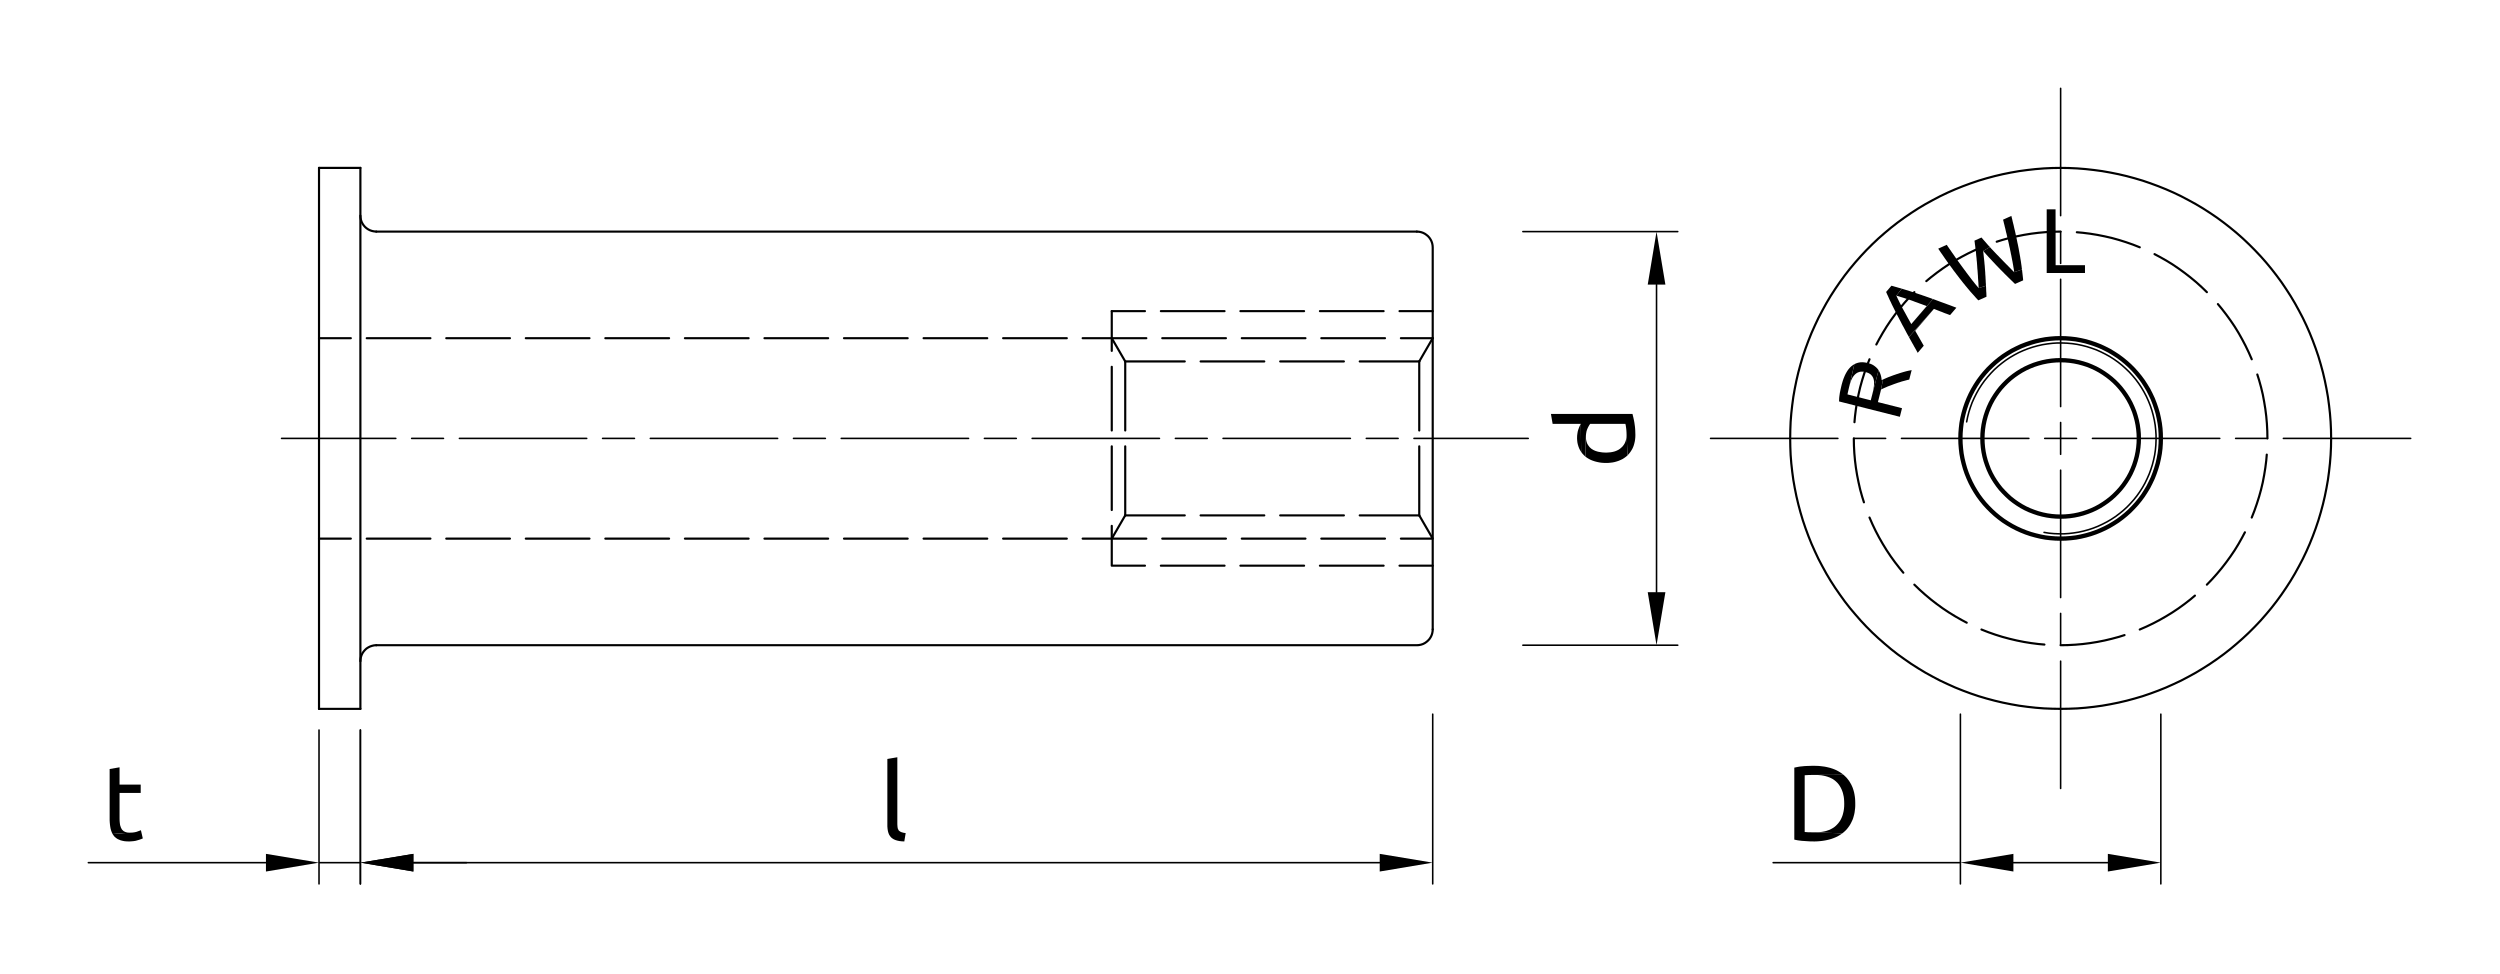 <?xml version="1.0" encoding="UTF-8"?>
<svg xmlns="http://www.w3.org/2000/svg" xmlns:xlink="http://www.w3.org/1999/xlink" width="1142pt" height="445pt" viewBox="0 0 1142 445" version="1.2">
<g id="surface1">
<path style="fill:none;stroke-width:0.72;stroke-linecap:round;stroke-linejoin:round;stroke:rgb(0%,0%,0%);stroke-opacity:1;stroke-miterlimit:10;" d="M 0 -0 L 2.25 -0.36 L 4.532 -0.571 L 6.813 -0.66 L 9.09 -0.66 L 11.372 -0.508 L 13.622 -0.239 L 15.872 0.121 L 18.122 0.629 L 20.313 1.23 L 22.473 1.949 L 24.602 2.789 L 26.672 3.75 L 28.711 4.8 L 30.661 5.941 L 32.583 7.199 L 34.411 8.582 L 36.184 10.019 L 37.86 11.55 L 39.45 13.203 L 40.981 14.91 L 42.391 16.679 L 43.711 18.539 L 44.942 20.461 L 46.083 22.472 L 47.071 24.511 L 48 26.609 L 48.782 28.742 L 49.473 30.898 L 50.043 33.121 L 50.524 35.371 L 50.852 37.621 L 51.063 39.902 L 51.153 42.179 L 51.153 44.461 L 51 46.742 L 50.762 48.992 L 50.372 51.242 L 49.864 53.492 L 49.262 55.679 L 48.543 57.84 L 47.7 59.968 L 46.77 62.039 L 45.692 64.082 L 44.551 66.031 L 43.29 67.949 L 41.942 69.781 L 40.473 71.55 L 38.942 73.23 L 37.293 74.82 L 35.583 76.351 L 33.813 77.761 L 31.954 79.082 L 30.032 80.308 L 28.02 81.422 L 25.981 82.441 L 23.911 83.371 L 21.75 84.148 L 19.59 84.84 L 17.372 85.41 L 15.122 85.89 L 12.872 86.218 L 10.594 86.429 L 8.313 86.519 L 6.032 86.519 L 3.75 86.371 L 1.5 86.101 L -0.75 85.738 L -3 85.23 L -5.187 84.629 L -7.347 83.91 L -9.476 83.07 L -11.55 82.14 L -13.589 81.062 L -15.539 79.922 L -17.457 78.66 L -19.289 77.281 L -21.058 75.84 L -22.738 74.308 L -24.328 72.66 L -25.828 70.949 L -27.269 69.179 L -28.589 67.32 L -29.82 65.402 L -30.929 63.39 L -31.949 61.351 L -32.878 59.281 L -33.66 57.121 L -34.347 54.961 L -34.917 52.742 L -35.367 50.492 " transform="matrix(1,0,0,-1,933.73,243.195)"/>
<path style="fill:none;stroke-width:1.98;stroke-linecap:round;stroke-linejoin:round;stroke:rgb(0%,0%,0%);stroke-opacity:1;stroke-miterlimit:10;" d="M -0 0 L -0.059 2.071 L -0.239 4.141 L -0.54 6.211 L -0.958 8.25 L -1.497 10.262 L -2.129 12.243 L -2.911 14.161 L -3.778 16.051 L -4.77 17.883 L -5.879 19.653 L -7.047 21.332 L -8.34 22.981 L -9.719 24.543 L -11.188 26.012 L -12.75 27.391 L -14.399 28.68 L -16.079 29.852 L -17.848 30.961 L -19.68 31.95 L -21.567 32.821 L -23.489 33.602 L -25.469 34.231 L -27.477 34.774 L -29.52 35.192 L -31.59 35.493 L -33.657 35.672 L -35.727 35.731 L -37.797 35.672 L -39.868 35.493 L -41.938 35.192 L -43.977 34.774 L -45.989 34.231 L -47.938 33.602 L -49.887 32.821 L -51.778 31.95 L -53.61 30.961 L -55.379 29.852 L -57.059 28.68 L -58.708 27.391 L -60.239 26.012 L -61.708 24.543 L -63.118 22.981 L -64.407 21.332 L -65.579 19.653 L -66.688 17.883 L -67.68 16.051 L -68.547 14.161 L -69.297 12.243 L -69.957 10.262 L -70.497 8.25 L -70.918 6.211 L -71.219 4.141 L -71.399 2.071 L -71.457 0 L -71.399 -2.07 L -71.219 -4.14 L -70.918 -6.211 L -70.497 -8.25 L -69.957 -10.257 L -69.297 -12.207 L -68.547 -14.16 L -67.68 -16.05 L -66.688 -17.879 L -65.579 -19.648 L -64.407 -21.328 L -63.118 -22.976 L -61.708 -24.507 L -60.239 -25.98 L -58.708 -27.39 L -57.059 -28.679 L -55.379 -29.847 L -53.61 -30.957 L -51.778 -31.949 L -49.887 -32.82 L -47.938 -33.57 L -45.989 -34.23 L -43.977 -34.769 L -41.938 -35.187 L -39.868 -35.488 L -37.797 -35.668 L -35.727 -35.73 L -33.657 -35.668 L -31.59 -35.488 L -29.52 -35.187 L -27.477 -34.769 L -25.469 -34.23 L -23.489 -33.57 L -21.567 -32.82 L -19.68 -31.949 L -17.848 -30.957 L -16.079 -29.847 L -14.399 -28.679 L -12.75 -27.39 L -11.188 -25.98 L -9.719 -24.507 L -8.34 -22.976 L -7.047 -21.328 L -5.879 -19.648 L -4.77 -17.879 L -3.778 -16.05 L -2.911 -14.16 L -2.129 -12.207 L -1.497 -10.257 L -0.958 -8.25 L -0.54 -6.211 L -0.239 -4.14 L -0.059 -2.07 Z M -0 0 " transform="matrix(1,0,0,-1,977.02,200.266)"/>
<path style="fill:none;stroke-width:0.72;stroke-linecap:round;stroke-linejoin:round;stroke:rgb(0%,0%,0%);stroke-opacity:1;stroke-miterlimit:10;" d="M -0 0 L 58.14 0 M 65.429 0 L 79.953 0 M 87.211 0 L 145.382 0 M 152.64 0 L 167.16 0 M 174.453 0 L 232.589 0 M 239.851 0 L 254.371 0 " transform="matrix(1,0,0,-1,781.391,200.266)"/>
<path style="fill:none;stroke-width:0.72;stroke-linecap:round;stroke-linejoin:round;stroke:rgb(0%,0%,0%);stroke-opacity:1;stroke-miterlimit:10;" d="M -0 0 L 58.14 0 " transform="matrix(1,0,0,-1,1043.051,200.266)"/>
<path style="fill:none;stroke-width:0.72;stroke-linecap:round;stroke-linejoin:round;stroke:rgb(0%,0%,0%);stroke-opacity:1;stroke-miterlimit:10;" d="M -0 -0 L -0 58.141 M -0 65.43 L -0 79.949 M -0 87.211 L -0 145.379 M -0 152.641 L -0 167.16 M -0 174.449 L -0 232.59 M -0 239.848 L -0 254.371 " transform="matrix(1,0,0,-1,941.293,360.164)"/>
<path style="fill:none;stroke-width:0.72;stroke-linecap:round;stroke-linejoin:round;stroke:rgb(0%,0%,0%);stroke-opacity:1;stroke-miterlimit:10;" d="M -0 0 L -0 58.141 " transform="matrix(1,0,0,-1,941.293,98.504)"/>
<path style="fill:none;stroke-width:0.99;stroke-linecap:round;stroke-linejoin:round;stroke:rgb(0%,0%,0%);stroke-opacity:1;stroke-miterlimit:10;" d="M 0 0 L -0.058 3.813 L -0.238 7.621 L -0.539 11.403 L -0.957 15.18 L -1.468 18.961 L -2.129 22.711 L -2.879 26.43 L -3.746 30.153 L -4.738 33.813 L -5.82 37.473 L -7.046 41.071 L -8.367 44.641 L -9.777 48.153 L -11.308 51.633 L -12.957 55.082 L -14.726 58.442 L -16.558 61.77 L -18.507 65.043 L -20.578 68.25 L -22.707 71.403 L -24.957 74.461 L -27.297 77.461 L -29.726 80.403 L -32.246 83.25 L -34.859 86.012 L -37.558 88.711 L -40.316 91.321 L -43.168 93.84 L -46.109 96.27 L -49.109 98.61 L -52.168 100.86 L -55.32 102.993 L -58.527 105.059 L -61.797 107.012 L -65.129 108.84 L -68.488 110.61 L -71.937 112.262 L -75.418 113.789 L -78.929 115.2 L -82.496 116.52 L -86.097 117.75 L -89.757 118.832 L -93.418 119.821 L -97.136 120.692 L -100.859 121.442 L -104.609 122.102 L -108.386 122.61 L -112.168 123.032 L -115.949 123.332 L -119.757 123.512 L -123.566 123.571 L -127.379 123.512 L -131.156 123.332 L -134.968 123.032 L -138.746 122.61 L -142.527 122.102 L -146.277 121.442 L -149.996 120.692 L -153.687 119.821 L -157.379 118.832 L -161.007 117.75 L -164.636 116.52 L -168.207 115.2 L -171.718 113.789 L -175.195 112.262 L -178.648 110.61 L -182.007 108.84 L -185.336 107.012 L -188.609 105.059 L -191.816 102.993 L -194.937 100.86 L -198.027 98.61 L -201.027 96.27 L -203.937 93.84 L -206.816 91.321 L -209.578 88.711 L -212.277 86.012 L -214.859 83.25 L -217.379 80.403 L -219.836 77.461 L -222.175 74.461 L -224.398 71.403 L -226.558 68.25 L -228.629 65.043 L -230.578 61.77 L -232.406 58.442 L -234.175 55.082 L -235.797 51.633 L -237.355 48.153 L -238.765 44.641 L -240.086 41.071 L -241.316 37.473 L -242.398 33.813 L -243.386 30.153 L -244.257 26.43 L -245.007 22.711 L -245.668 18.961 L -246.175 15.18 L -246.597 11.403 L -246.898 7.621 L -247.047 3.813 L -247.105 0 L -247.047 -3.808 L -246.898 -7.589 L -246.597 -11.398 L -246.175 -15.179 L -245.668 -18.957 L -245.007 -22.707 L -244.257 -26.429 L -243.386 -30.117 L -242.398 -33.808 L -241.316 -37.437 L -240.086 -41.07 L -238.765 -44.64 L -237.355 -48.148 L -235.797 -51.629 L -234.175 -55.078 L -232.406 -58.437 L -230.578 -61.769 L -228.629 -65.039 L -226.558 -68.25 L -224.398 -71.367 L -222.175 -74.457 L -219.836 -77.461 L -217.379 -80.367 L -214.859 -83.25 L -212.277 -86.007 L -209.578 -88.707 L -206.816 -91.289 L -203.937 -93.808 L -201.027 -96.269 L -198.027 -98.609 L -194.937 -100.828 L -191.816 -102.988 L -188.609 -105.027 L -185.336 -107.007 L -182.007 -108.839 L -178.648 -110.609 L -175.195 -112.23 L -171.718 -113.789 L -168.207 -115.199 L -164.636 -116.519 L -161.007 -117.75 L -157.379 -118.828 L -153.687 -119.816 L -149.996 -120.687 L -146.277 -121.437 L -142.527 -122.097 L -138.746 -122.609 L -134.968 -123.027 L -131.156 -123.328 L -127.379 -123.48 L -123.566 -123.539 L -119.757 -123.48 L -115.949 -123.328 L -112.168 -123.027 L -108.386 -122.609 L -104.609 -122.097 L -100.859 -121.437 L -97.136 -120.687 L -93.418 -119.816 L -89.757 -118.828 L -86.097 -117.75 L -82.496 -116.519 L -78.929 -115.199 L -75.418 -113.789 L -71.937 -112.23 L -68.488 -110.609 L -65.129 -108.839 L -61.797 -107.007 L -58.527 -105.027 L -55.32 -102.988 L -52.168 -100.828 L -49.109 -98.609 L -46.109 -96.269 L -43.168 -93.808 L -40.316 -91.289 L -37.558 -88.707 L -34.859 -86.007 L -32.246 -83.25 L -29.726 -80.367 L -27.297 -77.461 L -24.957 -74.457 L -22.707 -71.367 L -20.578 -68.25 L -18.507 -65.039 L -16.558 -61.769 L -14.726 -58.437 L -12.957 -55.078 L -11.308 -51.629 L -9.777 -48.148 L -8.367 -44.64 L -7.046 -41.07 L -5.82 -37.437 L -4.738 -33.808 L -3.746 -30.117 L -2.879 -26.429 L -2.129 -22.707 L -1.468 -18.957 L -0.957 -15.179 L -0.539 -11.398 L -0.238 -7.589 L -0.058 -3.808 Z M 0 0 " transform="matrix(1,0,0,-1,1064.859,200.266)"/>
<path style="fill:none;stroke-width:0.99;stroke-linecap:round;stroke-linejoin:round;stroke:rgb(0%,0%,0%);stroke-opacity:1;stroke-miterlimit:10;" d="M -0 0 L -0.063 3.36 L -0.242 6.75 L -0.539 10.114 L -0.961 13.442 L -1.5 16.77 L -2.129 20.102 L -2.91 23.371 L -3.809 26.61 L -4.621 29.192 " transform="matrix(1,0,0,-1,1035.762,200.266)"/>
<path style="fill:none;stroke-width:0.99;stroke-linecap:round;stroke-linejoin:round;stroke:rgb(0%,0%,0%);stroke-opacity:1;stroke-miterlimit:10;" d="M -0 -0 L -1.352 3.09 L -2.821 6.148 L -4.383 9.117 L -6.032 12.058 L -7.801 14.937 L -9.692 17.73 L -11.672 20.457 L -13.742 23.129 L -15.453 25.199 " transform="matrix(1,0,0,-1,1028.594,164.113)"/>
<path style="fill:none;stroke-width:0.99;stroke-linecap:round;stroke-linejoin:round;stroke:rgb(0%,0%,0%);stroke-opacity:1;stroke-miterlimit:10;" d="M -0 -0 L -2.43 2.344 L -4.922 4.594 L -7.532 6.754 L -10.2 8.824 L -12.93 10.801 L -15.719 12.691 L -18.602 14.461 L -21.54 16.113 L -23.911 17.371 " transform="matrix(1,0,0,-1,1008.102,133.457)"/>
<path style="fill:none;stroke-width:0.99;stroke-linecap:round;stroke-linejoin:round;stroke:rgb(0%,0%,0%);stroke-opacity:1;stroke-miterlimit:10;" d="M 0 0 L -3.121 1.231 L -6.3 2.34 L -9.539 3.36 L -12.781 4.262 L -16.05 5.008 L -19.378 5.668 L -22.711 6.211 L -26.039 6.629 L -28.738 6.871 " transform="matrix(1,0,0,-1,977.441,112.965)"/>
<path style="fill:none;stroke-width:0.99;stroke-linecap:round;stroke-linejoin:round;stroke:rgb(0%,0%,0%);stroke-opacity:1;stroke-miterlimit:10;" d="M -0 0 L -3.359 -0.062 L -6.75 -0.242 L -10.109 -0.543 L -13.441 -0.961 L -16.77 -1.504 L -20.07 -2.164 L -23.371 -2.91 L -26.609 -3.812 L -29.191 -4.621 " transform="matrix(1,0,0,-1,941.293,105.793)"/>
<path style="fill:none;stroke-width:0.99;stroke-linecap:round;stroke-linejoin:round;stroke:rgb(0%,0%,0%);stroke-opacity:1;stroke-miterlimit:10;" d="M -0 0 L -3.09 -1.351 L -6.149 -2.82 L -9.118 -4.379 L -12.059 -6.031 L -14.938 -7.801 L -17.731 -9.691 L -20.457 -11.668 L -23.129 -13.738 L -25.2 -15.449 " transform="matrix(1,0,0,-1,905.141,112.965)"/>
<path style="fill:none;stroke-width:0.99;stroke-linecap:round;stroke-linejoin:round;stroke:rgb(0%,0%,0%);stroke-opacity:1;stroke-miterlimit:10;" d="M 0 -0 L -2.339 -2.426 L -4.589 -4.949 L -6.746 -7.527 L -8.82 -10.199 L -10.8 -12.926 L -12.66 -15.719 L -14.429 -18.598 L -16.109 -21.539 L -17.367 -23.906 " transform="matrix(1,0,0,-1,874.48,133.457)"/>
<path style="fill:none;stroke-width:0.99;stroke-linecap:round;stroke-linejoin:round;stroke:rgb(0%,0%,0%);stroke-opacity:1;stroke-miterlimit:10;" d="M 0 -0 L -1.23 -3.121 L -2.34 -6.301 L -3.359 -9.543 L -4.262 -12.782 L -5.012 -16.051 L -5.672 -19.383 L -6.211 -22.711 L -6.629 -26.039 L -6.871 -28.742 " transform="matrix(1,0,0,-1,853.992,164.113)"/>
<path style="fill:none;stroke-width:0.99;stroke-linecap:round;stroke-linejoin:round;stroke:rgb(0%,0%,0%);stroke-opacity:1;stroke-miterlimit:10;" d="M 0 0 L 0.063 -3.359 L 0.242 -6.75 L 0.543 -10.109 L 0.961 -13.437 L 1.5 -16.769 L 2.16 -20.07 L 2.91 -23.367 L 3.813 -26.609 L 4.621 -29.187 " transform="matrix(1,0,0,-1,846.82,200.266)"/>
<path style="fill:none;stroke-width:0.99;stroke-linecap:round;stroke-linejoin:round;stroke:rgb(0%,0%,0%);stroke-opacity:1;stroke-miterlimit:10;" d="M 0 -0 L 1.352 -3.09 L 2.821 -6.152 L 4.379 -9.121 L 6.059 -12.059 L 7.828 -14.941 L 9.688 -17.731 L 11.668 -20.461 L 13.742 -23.133 L 15.449 -25.199 " transform="matrix(1,0,0,-1,853.992,236.414)"/>
<path style="fill:none;stroke-width:0.99;stroke-linecap:round;stroke-linejoin:round;stroke:rgb(0%,0%,0%);stroke-opacity:1;stroke-miterlimit:10;" d="M 0 -0 L 2.43 -2.34 L 4.954 -4.59 L 7.532 -6.75 L 10.204 -8.821 L 12.93 -10.801 L 15.723 -12.66 L 18.602 -14.43 L 21.543 -16.11 L 23.911 -17.371 " transform="matrix(1,0,0,-1,874.48,267.074)"/>
<path style="fill:none;stroke-width:0.99;stroke-linecap:round;stroke-linejoin:round;stroke:rgb(0%,0%,0%);stroke-opacity:1;stroke-miterlimit:10;" d="M -0 -0 L 3.121 -1.227 L 6.3 -2.34 L 9.543 -3.356 L 12.781 -4.227 L 16.082 -5.008 L 19.382 -5.668 L 22.711 -6.207 L 26.043 -6.629 L 28.742 -6.868 " transform="matrix(1,0,0,-1,905.141,287.566)"/>
<path style="fill:none;stroke-width:0.99;stroke-linecap:round;stroke-linejoin:round;stroke:rgb(0%,0%,0%);stroke-opacity:1;stroke-miterlimit:10;" d="M -0 -0 L 3.359 0.058 L 6.75 0.242 L 10.109 0.539 L 13.437 0.961 L 16.77 1.5 L 20.098 2.16 L 23.367 2.941 L 26.609 3.812 L 29.187 4.621 " transform="matrix(1,0,0,-1,941.293,294.734)"/>
<path style="fill:none;stroke-width:0.99;stroke-linecap:round;stroke-linejoin:round;stroke:rgb(0%,0%,0%);stroke-opacity:1;stroke-miterlimit:10;" d="M 0 -0 L 3.09 1.351 L 6.153 2.82 L 9.121 4.382 L 12.059 6.062 L 14.942 7.832 L 17.731 9.691 L 20.461 11.671 L 23.129 13.742 L 25.2 15.484 " transform="matrix(1,0,0,-1,977.441,287.566)"/>
<path style="fill:none;stroke-width:0.99;stroke-linecap:round;stroke-linejoin:round;stroke:rgb(0%,0%,0%);stroke-opacity:1;stroke-miterlimit:10;" d="M -0 -0 L 2.339 2.429 L 4.589 4.949 L 6.75 7.527 L 8.82 10.199 L 10.8 12.929 L 12.691 15.719 L 14.46 18.601 L 16.109 21.539 L 17.371 23.91 " transform="matrix(1,0,0,-1,1008.102,267.074)"/>
<path style="fill:none;stroke-width:0.99;stroke-linecap:round;stroke-linejoin:round;stroke:rgb(0%,0%,0%);stroke-opacity:1;stroke-miterlimit:10;" d="M -0 -0 L 1.226 3.121 L 2.336 6.301 L 3.359 9.539 L 4.258 12.781 L 5.039 16.078 L 5.668 19.379 L 6.207 22.711 L 6.629 26.039 L 6.867 28.738 " transform="matrix(1,0,0,-1,1028.594,236.414)"/>
<path style="fill:none;stroke-width:1.98;stroke-linecap:round;stroke-linejoin:round;stroke:rgb(0%,0%,0%);stroke-opacity:1;stroke-miterlimit:10;" d="M 0 0 L -0.058 2.313 L -0.211 4.621 L -0.507 6.93 L -0.929 9.211 L -1.437 11.493 L -2.097 13.711 L -2.847 15.903 L -3.687 18.063 L -4.679 20.161 L -5.726 22.231 L -6.929 24.211 L -8.187 26.161 L -9.57 28.02 L -11.039 29.821 L -12.597 31.563 L -14.218 33.18 L -15.957 34.743 L -17.758 36.211 L -19.617 37.59 L -21.57 38.852 L -23.547 40.051 L -25.617 41.102 L -27.718 42.09 L -29.879 42.93 L -32.07 43.68 L -34.289 44.34 L -36.57 44.852 L -38.847 45.27 L -41.156 45.543 L -43.468 45.719 L -45.777 45.782 L -48.09 45.719 L -50.398 45.543 L -52.707 45.27 L -54.988 44.852 L -57.238 44.34 L -59.488 43.68 L -61.679 42.93 L -63.84 42.09 L -65.937 41.102 L -68.007 40.051 L -69.988 38.852 L -71.937 37.59 L -73.797 36.211 L -75.597 34.743 L -77.308 33.18 L -78.957 31.563 L -80.519 29.821 L -81.988 28.02 L -83.367 26.161 L -84.629 24.211 L -85.797 22.231 L -86.879 20.161 L -87.84 18.063 L -88.707 15.903 L -89.457 13.711 L -90.09 11.493 L -90.629 9.211 L -91.047 6.93 L -91.316 4.621 L -91.5 2.313 L -91.558 0 L -91.5 -2.308 L -91.316 -4.621 L -91.047 -6.929 L -90.629 -9.211 L -90.09 -11.461 L -89.457 -13.707 L -88.707 -15.898 L -87.84 -18.058 L -86.879 -20.16 L -85.797 -22.23 L -84.629 -24.211 L -83.367 -26.16 L -81.988 -28.019 L -80.519 -29.82 L -78.957 -31.527 L -77.308 -33.179 L -75.597 -34.738 L -73.797 -36.207 L -71.937 -37.589 L -69.988 -38.847 L -68.007 -40.019 L -65.937 -41.097 L -63.84 -42.058 L -61.679 -42.929 L -59.488 -43.679 L -57.238 -44.308 L -54.988 -44.847 L -52.707 -45.269 L -50.398 -45.539 L -48.09 -45.718 L -45.777 -45.777 L -43.468 -45.718 L -41.156 -45.539 L -38.847 -45.269 L -36.57 -44.847 L -34.289 -44.308 L -32.07 -43.679 L -29.879 -42.929 L -27.718 -42.058 L -25.617 -41.097 L -23.547 -40.019 L -21.57 -38.847 L -19.617 -37.589 L -17.758 -36.207 L -15.957 -34.738 L -14.218 -33.179 L -12.597 -31.527 L -11.039 -29.82 L -9.57 -28.019 L -8.187 -26.16 L -6.929 -24.211 L -5.726 -22.23 L -4.679 -20.16 L -3.687 -18.058 L -2.847 -15.898 L -2.097 -13.707 L -1.437 -11.461 L -0.929 -9.211 L -0.507 -6.929 L -0.211 -4.621 L -0.058 -2.308 Z M 0 0 " transform="matrix(1,0,0,-1,987.07,200.266)"/>
<path style=" stroke:none;fill-rule:evenodd;fill:rgb(0%,0%,0%);fill-opacity:1;" d="M 938.98 95.625 L 934.93 95.625 L 934.93 124.695 L 952.422 124.695 L 952.422 121.156 L 939.012 121.156 "/>
<path style=" stroke:none;fill-rule:evenodd;fill:rgb(0%,0%,0%);fill-opacity:1;" d="M 908.98 112.844 L 905.922 114.645 L 906.16 114.914 L 906.73 115.547 L 907.301 116.207 L 908.441 117.465 L 909.012 118.066 L 909.582 118.664 L 910.121 119.266 L 910.691 119.863 L 911.23 120.434 L 911.773 121.035 L 912.312 121.574 L 912.852 122.145 L 913.391 122.684 L 913.48 122.805 L 914.082 123.406 L 914.652 123.973 L 915.254 124.574 L 915.82 125.176 L 916.422 125.746 L 916.992 126.316 L 917.562 126.883 L 918.16 127.457 L 918.73 128.023 L 919.332 128.594 L 919.902 129.164 L 920.473 129.703 L 924.191 128.055 L 924.16 127.875 L 924.102 127.094 L 924.012 126.316 L 923.922 125.504 L 923.832 124.727 L 923.742 123.914 L 923.652 123.105 L 920.082 124.336 L 919.754 124.004 L 919.211 123.465 L 918.672 122.926 L 918.133 122.355 L 917.562 121.785 L 917.02 121.215 L 916.422 120.645 L 915.852 120.047 L 915.254 119.445 L 914.684 118.844 L 914.082 118.215 L 913.453 117.586 L 912.852 116.953 L 912.312 116.414 L 911.742 115.816 L 911.203 115.246 L 910.633 114.645 L 910.094 114.074 L 909.523 113.473 "/>
<path style=" stroke:none;fill-rule:evenodd;fill:rgb(0%,0%,0%);fill-opacity:1;" d="M 905.141 108.496 L 901.934 109.934 L 902.051 110.715 L 902.141 111.555 L 902.262 112.367 L 902.352 113.203 L 902.441 114.016 L 902.562 114.824 L 902.652 115.664 L 902.711 116.477 L 902.891 118.094 L 902.953 118.906 L 903.043 119.684 L 903.102 120.496 L 903.164 121.305 L 903.191 121.816 L 903.25 122.715 L 903.34 123.555 L 903.402 124.426 L 903.461 125.266 L 903.523 126.105 L 903.551 126.914 L 903.613 127.727 L 903.672 128.504 L 903.73 129.316 L 903.762 130.062 L 903.824 130.844 L 903.852 131.594 L 907.184 130.547 L 907.152 129.734 L 907.09 128.895 L 907.062 128.086 L 907.004 127.246 L 906.973 126.434 L 906.91 125.594 L 906.883 125.266 L 906.852 124.484 L 906.793 123.703 L 906.73 122.926 L 906.672 122.145 L 906.613 121.336 L 906.523 120.523 L 906.461 119.715 L 906.371 118.875 L 906.281 118.066 L 906.191 117.227 L 906.102 116.355 L 906.012 115.516 L 905.922 114.645 L 908.98 112.844 L 908.41 112.246 L 907.871 111.645 L 906.793 110.387 L 906.223 109.754 L 905.684 109.125 "/>
<path style=" stroke:none;fill-rule:evenodd;fill:rgb(0%,0%,0%);fill-opacity:1;" d="M 889.273 111.824 L 885.371 113.594 L 885.551 113.836 L 886.512 115.273 L 887.023 115.996 L 887.504 116.684 L 887.98 117.375 L 888.461 118.094 L 888.941 118.754 L 889.422 119.445 L 891.344 122.086 L 891.82 122.715 L 892.273 123.375 L 892.75 124.004 L 893.23 124.605 L 893.68 125.234 L 894.16 125.836 L 894.613 126.434 L 894.73 126.586 L 895.242 127.273 L 895.781 127.934 L 896.293 128.594 L 896.801 129.254 L 897.344 129.887 L 897.852 130.547 L 898.391 131.176 L 898.902 131.805 L 899.441 132.434 L 899.953 133.066 L 900.492 133.664 L 901.031 134.266 L 901.574 134.863 L 902.113 135.465 L 902.621 136.066 L 903.164 136.637 L 903.703 137.203 L 907.422 135.555 L 907.422 135.406 L 907.391 134.594 L 907.363 133.816 L 907.301 133.004 L 907.273 132.195 L 907.242 131.355 L 907.184 130.547 L 903.852 131.594 L 903.582 131.266 L 903.07 130.664 L 902.562 130.062 L 902.051 129.434 L 901.543 128.773 L 901 128.113 L 900.461 127.426 L 900.281 127.156 L 899.801 126.523 L 898.84 125.266 L 898.332 124.605 L 897.852 123.914 L 897.344 123.254 L 896.832 122.566 L 896.414 121.996 L 895.93 121.336 L 895.453 120.676 L 894.012 118.695 L 893.531 118.004 L 893.051 117.316 L 892.992 117.227 L 892.543 116.566 L 892.062 115.875 L 891.582 115.215 L 891.133 114.523 L 890.652 113.863 L 890.203 113.203 L 889.723 112.516 "/>
<path style=" stroke:none;fill-rule:evenodd;fill:rgb(0%,0%,0%);fill-opacity:1;" d="M 918.793 98.625 L 915.012 100.336 L 915.012 100.426 L 915.223 101.207 L 915.402 102.016 L 915.613 102.797 L 915.793 103.605 L 916 104.387 L 916.184 105.195 L 916.359 106.004 L 916.574 106.785 L 916.75 107.566 L 916.934 108.375 L 917.113 109.184 L 917.32 109.996 L 917.504 110.773 L 917.68 111.586 L 917.832 112.367 L 918.012 113.113 L 918.102 113.473 L 918.25 114.285 L 918.434 115.125 L 918.582 115.934 L 918.762 116.715 L 918.91 117.527 L 919.062 118.305 L 919.211 119.086 L 919.301 119.504 L 919.453 120.375 L 919.602 121.184 L 919.723 121.996 L 919.871 122.805 L 919.992 123.586 L 920.082 124.336 L 923.652 123.105 L 923.531 122.324 L 923.441 121.516 L 923.32 120.707 L 923.203 119.863 L 923.082 119.055 L 922.934 118.246 L 922.812 117.406 L 922.664 116.594 L 922.512 115.754 L 922.363 114.914 L 922.211 114.105 L 922.18 113.836 L 921.883 112.336 L 921.73 111.586 L 921.551 110.805 L 921.402 110.023 L 921.25 109.273 L 921.074 108.465 L 920.891 107.684 L 920.742 106.906 L 920.562 106.094 L 920.383 105.285 L 920.172 104.477 L 919.992 103.664 L 919.812 102.824 L 919.602 102.016 L 919.391 101.176 L 919.211 100.336 L 919 99.496 "/>
<path style=" stroke:none;fill-rule:evenodd;fill:rgb(0%,0%,0%);fill-opacity:1;" d="M 871.992 153.945 L 872.352 154.633 L 873.133 156.016 L 873.523 156.734 L 873.941 157.426 L 874.332 158.176 L 874.754 158.895 L 875.59 160.395 L 876.012 161.176 L 878.773 157.934 L 874.871 151.094 L 883.422 141.105 "/>
<path style=" stroke:none;fill-rule:evenodd;fill:rgb(0%,0%,0%);fill-opacity:1;" d="M 868.75 131.863 L 866.262 135.047 L 866.773 135.195 L 867.551 135.434 L 868.301 135.676 L 869.863 136.152 L 870.641 136.426 L 871.453 136.664 L 872.234 136.934 L 873.012 137.203 L 873.191 137.266 L 873.941 137.535 L 874.691 137.836 L 875.473 138.105 L 876.223 138.375 L 877.004 138.676 L 877.781 138.945 L 878.562 139.246 L 879.34 139.516 L 880.121 139.816 L 873.074 148.035 L 882.973 136.605 L 882.191 136.305 L 881.414 136.035 L 880.66 135.766 L 879.883 135.496 L 879.133 135.223 L 878.383 134.984 L 877.664 134.715 L 876.91 134.477 L 876.102 134.203 L 875.32 133.934 L 874.543 133.664 L 873.762 133.426 L 872.98 133.184 L 872.203 132.914 L 871.453 132.676 L 870.703 132.465 L 870.312 132.344 L 869.531 132.105 "/>
<path style=" stroke:none;fill-rule:evenodd;fill:rgb(0%,0%,0%);fill-opacity:1;" d="M 864.012 130.516 L 861.582 133.363 L 861.73 133.727 L 862.062 134.477 L 862.422 135.223 L 862.75 135.977 L 863.082 136.727 L 863.441 137.473 L 863.801 138.195 L 864.133 138.945 L 864.492 139.664 L 864.82 140.324 L 865.184 141.047 L 866.262 143.203 L 866.652 143.953 L 867.043 144.676 L 867.434 145.426 L 867.82 146.176 L 868.094 146.684 L 868.453 147.375 L 868.812 148.094 L 869.203 148.816 L 869.594 149.504 L 869.984 150.254 L 870.371 150.977 L 870.762 151.727 L 871.152 152.445 L 871.574 153.195 L 871.633 153.285 L 871.992 153.945 L 883.422 141.105 L 884.051 141.344 L 884.801 141.645 L 885.582 141.945 L 886.332 142.246 L 887.082 142.516 L 887.711 142.785 L 888.461 143.086 L 889.242 143.355 L 890.023 143.656 L 890.801 143.926 L 893.68 140.566 L 893.594 140.535 L 892.75 140.207 L 891.941 139.906 L 891.16 139.605 L 890.352 139.305 L 889.602 139.035 L 888.82 138.734 L 887.32 138.195 L 886.574 137.926 L 885.852 137.656 L 885.133 137.383 L 884.562 137.176 L 883.781 136.875 L 882.973 136.605 L 873.074 148.035 L 872.98 147.855 L 872.562 147.137 L 872.172 146.414 L 871.754 145.695 L 871.363 144.977 L 870.973 144.254 L 870.582 143.535 L 870.191 142.812 L 869.801 142.125 L 869.41 141.406 L 869.141 140.926 L 868.75 140.176 L 868.395 139.453 L 868.004 138.703 L 867.641 137.984 L 867.281 137.234 L 866.922 136.516 L 866.594 135.793 L 866.262 135.047 L 868.75 131.863 L 867.941 131.625 L 867.16 131.414 L 866.383 131.176 L 865.602 130.965 L 864.793 130.723 "/>
<path style=" stroke:none;fill-rule:evenodd;fill:rgb(0%,0%,0%);fill-opacity:1;" d="M 860.172 173.355 L 859.242 177.945 L 859.57 177.766 L 860.293 177.434 L 861.043 177.105 L 861.883 176.746 L 861.973 176.684 L 862.723 176.383 L 863.473 176.113 L 864.254 175.816 L 865.031 175.516 L 865.453 175.363 L 866.23 175.094 L 866.98 174.824 L 867.793 174.586 L 868.57 174.316 L 868.992 174.195 L 869.801 173.984 L 870.582 173.773 L 871.363 173.566 L 872.141 173.387 L 873.25 169.066 L 872.652 169.184 L 871.871 169.336 L 871.062 169.516 L 870.254 169.727 L 869.41 169.965 L 868.602 170.207 L 867.82 170.445 L 867.043 170.715 L 866.262 170.953 L 865.512 171.223 L 865.121 171.344 L 864.312 171.645 L 863.531 171.945 L 862.781 172.215 L 862.062 172.516 L 861.73 172.664 L 860.891 173.023 "/>
<path style=" stroke:none;fill-rule:evenodd;fill:rgb(0%,0%,0%);fill-opacity:1;" d="M 847.062 166.367 L 844.812 176.266 L 844.992 175.605 L 845.23 174.824 L 845.5 174.047 L 845.801 173.324 L 845.922 173.086 L 846.312 172.363 L 846.793 171.676 L 847.301 171.105 L 847.902 170.594 L 848.594 170.176 L 849.371 169.906 L 849.703 169.816 L 850.484 169.754 L 851.293 169.785 L 852.16 169.965 L 852.703 170.113 L 853.512 170.414 L 854.203 170.805 L 854.742 171.254 L 854.773 171.285 L 855.281 171.914 L 855.672 172.605 L 855.914 173.387 L 856 173.836 L 856.094 174.613 L 856.062 175.453 L 856 176.324 L 855.941 176.805 L 855.82 177.555 L 855.672 178.363 L 855.492 179.176 L 855.281 180.043 L 854.562 182.863 L 858.133 169.094 L 857.684 168.496 L 857.41 168.195 L 856.844 167.656 L 856.242 167.176 L 855.582 166.727 L 854.863 166.367 L 854.082 166.066 L 853.242 165.824 L 852.371 165.645 L 851.531 165.523 L 850.723 165.465 L 849.941 165.492 L 849.164 165.613 L 848.441 165.793 L 847.754 166.035 "/>
<path style=" stroke:none;fill-rule:evenodd;fill:rgb(0%,0%,0%);fill-opacity:1;" d="M 841.273 175.723 L 841.152 176.234 L 840.973 177.016 L 840.793 177.793 L 840.613 178.633 L 840.434 179.504 L 840.344 180.164 L 840.223 181.004 L 840.133 181.844 L 840.102 182.625 L 840.07 183.375 L 867.852 190.395 L 868.84 186.465 L 857.832 183.676 L 859.004 178.996 L 859.062 178.723 L 859.242 177.945 L 860.172 173.355 L 859.543 173.656 L 859.453 172.844 L 859.301 172.004 L 859.094 171.223 L 858.824 170.477 L 858.492 169.754 L 858.133 169.094 L 854.562 182.863 L 843.941 180.164 L 844.031 179.625 L 844.184 178.934 L 844.363 178.156 L 844.57 177.254 L 844.812 176.266 L 847.062 166.367 L 846.434 166.754 L 845.801 167.234 L 845.742 167.266 L 845.262 167.715 L 844.781 168.227 L 844.332 168.766 L 843.91 169.363 L 843.523 169.996 L 843.133 170.684 L 842.773 171.406 L 842.441 172.184 L 842.113 172.996 L 841.812 173.863 L 841.543 174.766 "/>
<path style="fill:none;stroke-width:0.99;stroke-linecap:round;stroke-linejoin:round;stroke:rgb(0%,0%,0%);stroke-opacity:1;stroke-miterlimit:10;" d="M -0.001 -0 L 6.152 10.621 " transform="matrix(1,0,0,-1,648.313,165.105)"/>
<path style="fill:none;stroke-width:0.72;stroke-linecap:round;stroke-linejoin:round;stroke:rgb(0%,0%,0%);stroke-opacity:1;stroke-miterlimit:10;" d="M 0 0 L 52.172 0 M 59.43 0 L 73.949 0 M 81.238 0 L 139.379 0 M 146.641 0 L 161.188 0 M 168.449 0 L 226.59 0 M 233.848 0 L 248.398 0 M 255.66 0 L 313.797 0 M 321.059 0 L 335.609 0 M 342.867 0 L 401.008 0 M 408.297 0 L 422.82 0 M 430.078 0 L 488.219 0 M 495.508 0 L 510.027 0 " transform="matrix(1,0,0,-1,128.625,200.266)"/>
<path style="fill:none;stroke-width:0.72;stroke-linecap:round;stroke-linejoin:round;stroke:rgb(0%,0%,0%);stroke-opacity:1;stroke-miterlimit:10;" d="M 0 0 L 52.168 0 " transform="matrix(1,0,0,-1,645.914,200.266)"/>
<path style="fill:none;stroke-width:0.99;stroke-linecap:round;stroke-linejoin:round;stroke:rgb(0%,0%,0%);stroke-opacity:1;stroke-miterlimit:10;" d="M -0 -0 L 475.316 -0 L 476.246 0.058 L 477.207 0.242 L 478.105 0.539 L 478.945 0.961 L 479.726 1.5 L 480.445 2.129 L 481.078 2.82 L 481.617 3.629 L 482.035 4.468 L 482.336 5.371 L 482.515 6.3 L 482.578 7.261 " transform="matrix(1,0,0,-1,171.887,294.734)"/>
<path style="fill:none;stroke-width:0.99;stroke-linecap:round;stroke-linejoin:round;stroke:rgb(0%,0%,0%);stroke-opacity:1;stroke-miterlimit:10;" d="M -0 0 L 18.898 0 M 26.16 218.012 L 501.476 218.012 M 362.125 181.68 L 377.277 181.68 M 384.566 181.68 L 413.636 181.68 M 420.898 181.68 L 449.968 181.68 M 457.226 181.68 L 486.296 181.68 " transform="matrix(1,0,0,-1,145.727,323.805)"/>
<path style="fill:none;stroke-width:0.99;stroke-linecap:round;stroke-linejoin:round;stroke:rgb(0%,0%,0%);stroke-opacity:1;stroke-miterlimit:10;" d="M -0.001 0 L 15.152 0 " transform="matrix(1,0,0,-1,639.313,142.125)"/>
<path style="fill:none;stroke-width:0.99;stroke-linecap:round;stroke-linejoin:round;stroke:rgb(0%,0%,0%);stroke-opacity:1;stroke-miterlimit:10;" d="M -0 -0 L 18.898 -0 M 368.277 -88.41 L 362.125 -77.789 " transform="matrix(1,0,0,-1,145.727,76.695)"/>
<path style="fill:none;stroke-width:0.99;stroke-linecap:round;stroke-linejoin:round;stroke:rgb(0%,0%,0%);stroke-opacity:1;stroke-miterlimit:10;" d="M -0 0 L -0 174.418 L -0.063 175.379 L -0.242 176.309 L -0.543 177.207 L -0.961 178.047 L -1.5 178.856 L -2.133 179.578 L -2.852 180.176 L -3.633 180.719 L -4.473 181.137 L -5.371 181.438 L -6.332 181.618 L -7.262 181.68 " transform="matrix(1,0,0,-1,654.465,287.473)"/>
<path style="fill:none;stroke-width:0.99;stroke-linecap:round;stroke-linejoin:round;stroke:rgb(0%,0%,0%);stroke-opacity:1;stroke-miterlimit:10;" d="M -0 0 L -0 247.11 M 18.898 0 L 18.898 247.11 " transform="matrix(1,0,0,-1,145.727,323.805)"/>
<path style="fill:none;stroke-width:0.99;stroke-linecap:round;stroke-linejoin:round;stroke:rgb(0%,0%,0%);stroke-opacity:1;stroke-miterlimit:10;" d="M 0 0 L 0.059 -0.961 L 0.242 -1.891 L 0.539 -2.793 L 0.961 -3.633 L 1.5 -4.441 L 2.129 -5.16 L 2.82 -5.762 L 3.629 -6.301 L 4.469 -6.723 L 5.371 -7.019 L 6.301 -7.203 L 7.262 -7.289 " transform="matrix(1,0,0,-1,164.625,98.504)"/>
<path style="fill:none;stroke-width:0.99;stroke-linecap:round;stroke-linejoin:round;stroke:rgb(0%,0%,0%);stroke-opacity:1;stroke-miterlimit:10;" d="M -0 -0 L -14.524 -0 M -21.813 -0 L -50.883 -0 M -58.141 -0 L -87.211 -0 M -94.473 -0 L -123.539 -0 M -130.832 -0 L -159.903 -0 M -167.16 -0 L -196.231 -0 M -203.492 -0 L -232.563 -0 M -239.852 -0 L -268.922 -0 M -276.18 -0 L -305.25 -0 M -312.512 -0 L -341.582 -0 M -348.84 -0 L -377.942 -0 M -385.199 -0 L -414.27 -0 M -421.531 -0 L -450.602 -0 M -457.86 -0 L -486.93 -0 " transform="matrix(1,0,0,-1,654.465,154.484)"/>
<path style="fill:none;stroke-width:0.99;stroke-linecap:round;stroke-linejoin:round;stroke:rgb(0%,0%,0%);stroke-opacity:1;stroke-miterlimit:10;" d="M 0 -0 L -14.519 -0 " transform="matrix(1,0,0,-1,160.246,154.484)"/>
<path style="fill:none;stroke-width:0.99;stroke-linecap:round;stroke-linejoin:round;stroke:rgb(0%,0%,0%);stroke-opacity:1;stroke-miterlimit:10;" d="M -0 0 L -0 -18.148 M -0 -25.441 L -0 -54.508 M -0 -61.77 L -0 -90.84 " transform="matrix(1,0,0,-1,507.852,142.125)"/>
<path style="fill:none;stroke-width:0.99;stroke-linecap:round;stroke-linejoin:round;stroke:rgb(0%,0%,0%);stroke-opacity:1;stroke-miterlimit:10;" d="M -0 0 L -0 -18.179 L 15.152 -18.179 " transform="matrix(1,0,0,-1,507.852,240.223)"/>
<path style="fill:none;stroke-width:0.99;stroke-linecap:round;stroke-linejoin:round;stroke:rgb(0%,0%,0%);stroke-opacity:1;stroke-miterlimit:10;" d="M -0 -0 L 29.07 -0 M 36.332 -0 L 65.402 -0 M 72.66 -0 L 101.73 -0 " transform="matrix(1,0,0,-1,530.293,258.402)"/>
<path style="fill:none;stroke-width:0.99;stroke-linecap:round;stroke-linejoin:round;stroke:rgb(0%,0%,0%);stroke-opacity:1;stroke-miterlimit:10;" d="M -0.001 -0 L 15.152 -0 " transform="matrix(1,0,0,-1,639.313,258.402)"/>
<path style="fill:none;stroke-width:0.99;stroke-linecap:round;stroke-linejoin:round;stroke:rgb(0%,0%,0%);stroke-opacity:1;stroke-miterlimit:10;" d="M -0 -0 L -0.961 -0.059 L -1.891 -0.27 L -2.793 -0.571 L -3.633 -0.989 L -4.442 -1.5 L -5.133 -2.129 L -5.762 -2.852 L -6.301 -3.629 L -6.723 -4.5 L -7.02 -5.403 L -7.203 -6.332 L -7.262 -7.289 " transform="matrix(1,0,0,-1,171.887,294.734)"/>
<path style="fill:none;stroke-width:0.72;stroke-linecap:round;stroke-linejoin:round;stroke:rgb(0%,0%,0%);stroke-opacity:1;stroke-miterlimit:10;" d="M -0 -0 L -0 -77.52 M -489.84 -7.258 L -489.84 -77.52 M -24.211 -67.829 L -465.629 -67.829 " transform="matrix(1,0,0,-1,654.465,326.234)"/>
<path style=" stroke:none;fill-rule:evenodd;fill:rgb(0%,0%,0%);fill-opacity:1;" d="M 630.254 390.043 L 630.254 398.113 L 654.465 394.062 "/>
<path style=" stroke:none;fill-rule:evenodd;fill:rgb(0%,0%,0%);fill-opacity:1;" d="M 188.836 390.043 L 188.836 398.113 L 164.625 394.062 "/>
<path style=" stroke:none;fill-rule:evenodd;fill:rgb(0%,0%,0%);fill-opacity:1;" d="M 409.902 345.914 L 405.344 346.695 L 405.344 377.504 L 405.434 378.586 L 405.586 379.574 L 405.824 380.473 L 406.156 381.285 L 406.602 381.973 L 407.113 382.574 L 407.594 382.965 L 408.254 383.383 L 409.004 383.715 L 409.875 383.984 L 410.832 384.191 L 411.914 384.312 L 413.082 384.375 L 413.715 380.562 L 412.754 380.414 L 411.914 380.176 L 411.492 380.023 L 410.742 379.543 L 410.473 379.242 L 410.082 378.375 L 409.965 377.535 L 409.902 376.512 "/>
<path style="fill:none;stroke-width:0.72;stroke-linecap:round;stroke-linejoin:round;stroke:rgb(0%,0%,0%);stroke-opacity:1;stroke-miterlimit:10;" d="M 0 0 L 70.739 0 M 0 -188.941 L 70.739 -188.941 M 61.051 -24.211 L 61.051 -164.73 " transform="matrix(1,0,0,-1,695.652,105.793)"/>
<path style=" stroke:none;fill-rule:evenodd;fill:rgb(0%,0%,0%);fill-opacity:1;" d="M 752.684 130.004 L 760.754 130.004 L 756.703 105.793 "/>
<path style=" stroke:none;fill-rule:evenodd;fill:rgb(0%,0%,0%);fill-opacity:1;" d="M 752.684 270.523 L 760.754 270.523 L 756.703 294.734 "/>
<path style=" stroke:none;fill-rule:evenodd;fill:rgb(0%,0%,0%);fill-opacity:1;" d="M 724.184 208.543 L 724.902 209.086 L 725.684 209.562 L 726.523 210.016 L 727.391 210.375 L 728.352 210.703 L 728.98 210.883 L 729.883 211.094 L 730.812 211.273 L 731.742 211.395 L 732.703 211.453 L 733.723 211.484 L 734.711 211.453 L 735.672 211.363 L 736.633 211.246 L 737.535 211.066 L 738.402 210.824 L 739.242 210.555 L 739.48 210.465 L 740.383 210.074 L 741.254 209.656 L 742.031 209.145 L 742.781 208.605 L 743.473 208.004 L 743.023 198.645 L 743.023 198.766 L 742.965 199.785 L 742.812 200.715 L 742.543 201.586 L 742.211 202.426 L 741.762 203.176 L 741.223 203.895 L 740.562 204.523 L 739.992 205.004 L 739.273 205.484 L 738.523 205.844 L 737.684 206.176 L 736.781 206.414 L 735.824 206.594 L 734.801 206.684 L 733.723 206.746 L 732.82 206.715 L 731.863 206.652 L 730.934 206.504 L 730.062 206.355 L 729.613 206.234 L 728.684 205.934 L 727.844 205.547 L 727.062 205.062 L 726.883 204.945 L 726.191 204.316 L 725.621 203.594 L 725.113 202.785 L 724.902 202.273 L 724.633 201.406 L 724.48 200.477 L 724.422 199.453 "/>
<path style=" stroke:none;fill-rule:evenodd;fill:rgb(0%,0%,0%);fill-opacity:1;" d="M 720.402 200.023 L 720.402 200.324 L 720.461 201.312 L 720.582 202.273 L 720.793 203.176 L 721.062 204.043 L 721.391 204.887 L 721.754 205.605 L 722.262 206.414 L 722.113 193.633 L 721.781 194.203 L 721.391 195.074 L 721.004 196.125 L 720.941 196.273 L 720.703 197.145 L 720.555 198.043 L 720.434 199.004 "/>
<path style=" stroke:none;fill-rule:evenodd;fill:rgb(0%,0%,0%);fill-opacity:1;" d="M 708.465 189.074 L 709.242 193.633 L 722.113 193.633 L 722.262 206.414 L 722.805 207.164 L 723.434 207.855 L 724.121 208.484 L 724.184 208.543 L 724.422 199.453 L 724.453 198.734 L 724.574 197.805 L 724.754 196.875 L 725.055 196.004 L 725.473 195.105 L 725.922 194.293 L 726.371 193.633 L 742.484 193.633 L 742.664 194.445 L 742.812 195.523 L 742.844 195.766 L 742.934 196.633 L 742.992 197.594 L 743.023 198.645 L 743.473 208.004 L 743.531 207.914 L 744.164 207.227 L 744.734 206.504 L 745.242 205.723 L 745.723 204.887 L 746.113 203.984 L 746.324 203.387 L 746.562 202.543 L 746.773 201.645 L 746.922 200.684 L 747.012 199.723 L 747.043 198.703 L 747.012 197.715 L 746.984 196.695 L 746.922 195.734 L 746.832 194.805 L 746.711 193.934 L 746.594 193.094 L 746.531 192.734 L 746.324 191.656 L 746.113 190.695 L 745.902 189.855 L 745.723 189.074 "/>
<path style="fill:none;stroke-width:0.99;stroke-linecap:round;stroke-linejoin:round;stroke:rgb(0%,0%,0%);stroke-opacity:1;stroke-miterlimit:10;" d="M -0.001 -0 L -27.18 -0 M -34.438 -0 L -63.508 -0 M -70.801 -0 L -99.868 -0 " transform="matrix(1,0,0,-1,648.313,165.105)"/>
<path style="fill:none;stroke-width:0.99;stroke-linecap:round;stroke-linejoin:round;stroke:rgb(0%,0%,0%);stroke-opacity:1;stroke-miterlimit:10;" d="M -0 -0 L -27.18 -0 " transform="matrix(1,0,0,-1,541.184,165.105)"/>
<path style="fill:none;stroke-width:0.99;stroke-linecap:round;stroke-linejoin:round;stroke:rgb(0%,0%,0%);stroke-opacity:1;stroke-miterlimit:10;" d="M -0.001 0 L 6.152 -10.617 M -134.309 0 L -140.461 -10.617 M 6.152 -10.617 L -8.372 -10.617 M -15.661 -10.617 L -44.731 -10.617 M -51.989 -10.617 L -81.059 -10.617 M -88.321 -10.617 L -117.387 -10.617 M -124.68 -10.617 L -153.75 -10.617 M -161.008 -10.617 L -190.079 -10.617 M -197.34 -10.617 L -226.411 -10.617 M -233.7 -10.617 L -262.77 -10.617 M -270.028 -10.617 L -299.098 -10.617 M -306.36 -10.617 L -335.43 -10.617 M -342.688 -10.617 L -371.79 -10.617 M -379.047 -10.617 L -408.118 -10.617 M -415.379 -10.617 L -444.45 -10.617 M -451.708 -10.617 L -480.778 -10.617 " transform="matrix(1,0,0,-1,648.313,235.426)"/>
<path style="fill:none;stroke-width:0.99;stroke-linecap:round;stroke-linejoin:round;stroke:rgb(0%,0%,0%);stroke-opacity:1;stroke-miterlimit:10;" d="M 0 0 L -14.519 0 " transform="matrix(1,0,0,-1,160.246,246.043)"/>
<path style="fill:none;stroke-width:0.99;stroke-linecap:round;stroke-linejoin:round;stroke:rgb(0%,0%,0%);stroke-opacity:1;stroke-miterlimit:10;" d="M -0.001 0 L -27.18 0 M -34.438 0 L -63.508 0 M -70.801 0 L -99.868 0 " transform="matrix(1,0,0,-1,648.313,235.426)"/>
<path style="fill:none;stroke-width:0.99;stroke-linecap:round;stroke-linejoin:round;stroke:rgb(0%,0%,0%);stroke-opacity:1;stroke-miterlimit:10;" d="M -0 0 L -27.18 0 " transform="matrix(1,0,0,-1,541.184,235.426)"/>
<path style="fill:none;stroke-width:0.99;stroke-linecap:round;stroke-linejoin:round;stroke:rgb(0%,0%,0%);stroke-opacity:1;stroke-miterlimit:10;" d="M -0.001 -0 L -0.001 -31.528 " transform="matrix(1,0,0,-1,648.313,165.105)"/>
<path style="fill:none;stroke-width:0.99;stroke-linecap:round;stroke-linejoin:round;stroke:rgb(0%,0%,0%);stroke-opacity:1;stroke-miterlimit:10;" d="M -0.001 0 L -0.001 -31.531 " transform="matrix(1,0,0,-1,648.313,203.895)"/>
<path style="fill:none;stroke-width:0.99;stroke-linecap:round;stroke-linejoin:round;stroke:rgb(0%,0%,0%);stroke-opacity:1;stroke-miterlimit:10;" d="M -0 -0 L -0 -31.528 " transform="matrix(1,0,0,-1,514.004,165.105)"/>
<path style="fill:none;stroke-width:0.99;stroke-linecap:round;stroke-linejoin:round;stroke:rgb(0%,0%,0%);stroke-opacity:1;stroke-miterlimit:10;" d="M -0 0 L -0 -31.531 " transform="matrix(1,0,0,-1,514.004,203.895)"/>
<path style="fill:none;stroke-width:0.72;stroke-linecap:round;stroke-linejoin:round;stroke:rgb(0%,0%,0%);stroke-opacity:1;stroke-miterlimit:10;" d="M -0 -0 L -0 -77.52 M 91.558 -0 L 91.558 -77.52 M 67.351 -67.829 L 24.211 -67.829 M -0 -67.829 L -85.528 -67.829 " transform="matrix(1,0,0,-1,895.512,326.234)"/>
<path style=" stroke:none;fill-rule:evenodd;fill:rgb(0%,0%,0%);fill-opacity:1;" d="M 962.863 390.043 L 962.863 398.113 L 987.07 394.062 "/>
<path style=" stroke:none;fill-rule:evenodd;fill:rgb(0%,0%,0%);fill-opacity:1;" d="M 919.723 390.043 L 919.723 398.113 L 895.512 394.062 "/>
<path style=" stroke:none;fill-rule:evenodd;fill:rgb(0%,0%,0%);fill-opacity:1;" d="M 842.113 353.926 L 829.031 353.984 L 829.961 353.984 L 831.043 354.074 L 832.062 354.164 L 833.051 354.344 L 833.98 354.555 L 834.852 354.824 L 835.691 355.125 L 836.473 355.484 L 837.223 355.875 L 837.914 356.355 L 838.543 356.863 L 839.113 357.402 L 839.324 357.613 L 839.863 358.242 L 840.344 358.934 L 840.793 359.684 L 841.184 360.465 L 841.512 361.273 L 841.812 362.145 L 842.023 363.043 L 842.234 364.004 L 842.352 364.992 L 842.414 366.012 L 842.441 367.094 L 842.441 367.395 L 842.414 368.473 L 842.32 369.492 L 842.172 370.484 L 841.961 371.414 L 841.723 372.312 L 841.422 373.152 L 841.062 373.965 L 840.672 374.715 L 840.191 375.434 L 839.684 376.094 L 839.113 376.723 L 838.633 377.203 L 838.004 377.742 L 837.344 378.195 L 836.594 378.613 L 835.844 379.004 L 835 379.305 L 834.133 379.605 L 833.203 379.812 L 832.242 379.992 L 831.223 380.113 L 830.172 380.176 L 829.031 380.203 L 841.543 380.684 L 842.262 380.113 L 842.32 380.055 L 843.012 379.422 L 843.641 378.762 L 844.211 378.043 L 844.754 377.293 L 845.262 376.484 L 845.711 375.613 L 846.133 374.715 L 846.223 374.535 L 846.523 373.723 L 846.762 372.883 L 847.004 371.984 L 847.184 371.082 L 847.301 370.125 L 847.422 369.164 L 847.48 368.145 L 847.48 366.766 L 847.453 365.742 L 847.391 364.723 L 847.273 363.766 L 847.121 362.832 L 846.941 361.934 L 846.703 361.062 L 846.434 360.223 L 846.133 359.414 L 846.074 359.324 L 845.684 358.453 L 845.203 357.613 L 844.723 356.805 L 844.152 356.055 L 843.582 355.336 L 842.922 354.676 L 842.262 354.043 "/>
<path style=" stroke:none;fill-rule:evenodd;fill:rgb(0%,0%,0%);fill-opacity:1;" d="M 828.641 349.812 L 828.012 349.812 L 826.152 349.875 L 825.164 349.906 L 824.141 349.965 L 823.332 350.055 L 822.344 350.145 L 821.414 350.293 L 820.512 350.473 L 819.641 350.652 L 819.641 383.535 L 820.332 383.684 L 821.23 383.863 L 822.16 383.984 L 823.121 384.105 L 824.141 384.164 L 824.922 384.223 L 825.883 384.285 L 826.844 384.344 L 827.773 384.344 L 828.641 384.375 L 828.824 384.375 L 829.844 384.344 L 830.801 384.285 L 831.762 384.191 L 832.723 384.074 L 833.652 383.922 L 834.551 383.746 L 835.422 383.535 L 836.293 383.293 L 836.504 383.234 L 837.434 382.902 L 838.332 382.543 L 839.203 382.156 L 840.012 381.703 L 840.793 381.223 L 841.543 380.684 L 829.031 380.203 L 827.652 380.203 L 826.723 380.176 L 825.973 380.176 L 825.191 380.113 L 824.383 380.055 L 824.383 354.133 L 824.863 354.105 L 825.973 354.043 L 826.121 354.016 L 826.934 354.016 L 827.891 353.984 L 829.031 353.984 L 842.113 353.926 L 841.391 353.355 L 840.641 352.844 L 839.832 352.363 L 839.023 351.914 L 838.152 351.523 L 837.223 351.164 L 836.293 350.863 L 836.141 350.805 L 835.301 350.594 L 834.402 350.383 L 833.504 350.203 L 832.574 350.082 L 831.613 349.965 L 830.652 349.875 L 829.664 349.844 "/>
<path style="fill:none;stroke-width:0.72;stroke-linecap:round;stroke-linejoin:round;stroke:rgb(0%,0%,0%);stroke-opacity:1;stroke-miterlimit:10;" d="M -0 -0 L -0 -70.262 M 18.898 -0 L 18.898 -70.262 M 43.109 -60.571 L 67.347 -60.571 M -24.243 -60.571 L -105.364 -60.571 M 18.898 -60.571 L -0 -60.571 " transform="matrix(1,0,0,-1,145.727,333.492)"/>
<path style=" stroke:none;fill-rule:evenodd;fill:rgb(0%,0%,0%);fill-opacity:1;" d="M 188.836 390.043 L 188.836 398.113 L 164.625 394.062 "/>
<path style=" stroke:none;fill-rule:evenodd;fill:rgb(0%,0%,0%);fill-opacity:1;" d="M 121.484 390.043 L 121.484 398.113 L 145.727 394.062 "/>
<path style=" stroke:none;fill-rule:evenodd;fill:rgb(0%,0%,0%);fill-opacity:1;" d="M 64.367 379.242 L 63.734 379.484 L 62.656 379.875 L 62.234 380.023 L 61.363 380.203 L 60.406 380.324 L 59.324 380.355 L 51.434 380.984 L 51.945 381.734 L 52.305 382.184 L 52.996 382.785 L 53.773 383.293 L 54.676 383.684 L 55.125 383.863 L 55.934 384.074 L 56.836 384.254 L 57.855 384.344 L 58.934 384.375 L 59.117 384.375 L 60.137 384.312 L 61.094 384.223 L 61.996 384.074 L 62.836 383.832 L 63.645 383.594 L 64.574 383.262 L 65.234 382.992 "/>
<path style=" stroke:none;fill-rule:evenodd;fill:rgb(0%,0%,0%);fill-opacity:1;" d="M 54.613 350.504 L 50.086 351.285 L 50.086 374.773 L 50.145 375.766 L 50.234 376.723 L 50.355 377.625 L 50.504 378.465 L 50.715 379.273 L 51.047 380.176 L 51.434 380.984 L 59.324 380.355 L 59.117 380.355 L 58.125 380.266 L 57.254 380.055 L 56.477 379.664 L 55.816 379.035 L 55.664 378.855 L 55.246 378.074 L 54.914 377.082 L 54.855 376.844 L 54.734 376.004 L 54.645 375.043 L 54.613 373.965 L 54.613 362.203 L 64.273 362.203 L 64.273 358.395 L 54.613 358.395 "/>
</g>
</svg>
